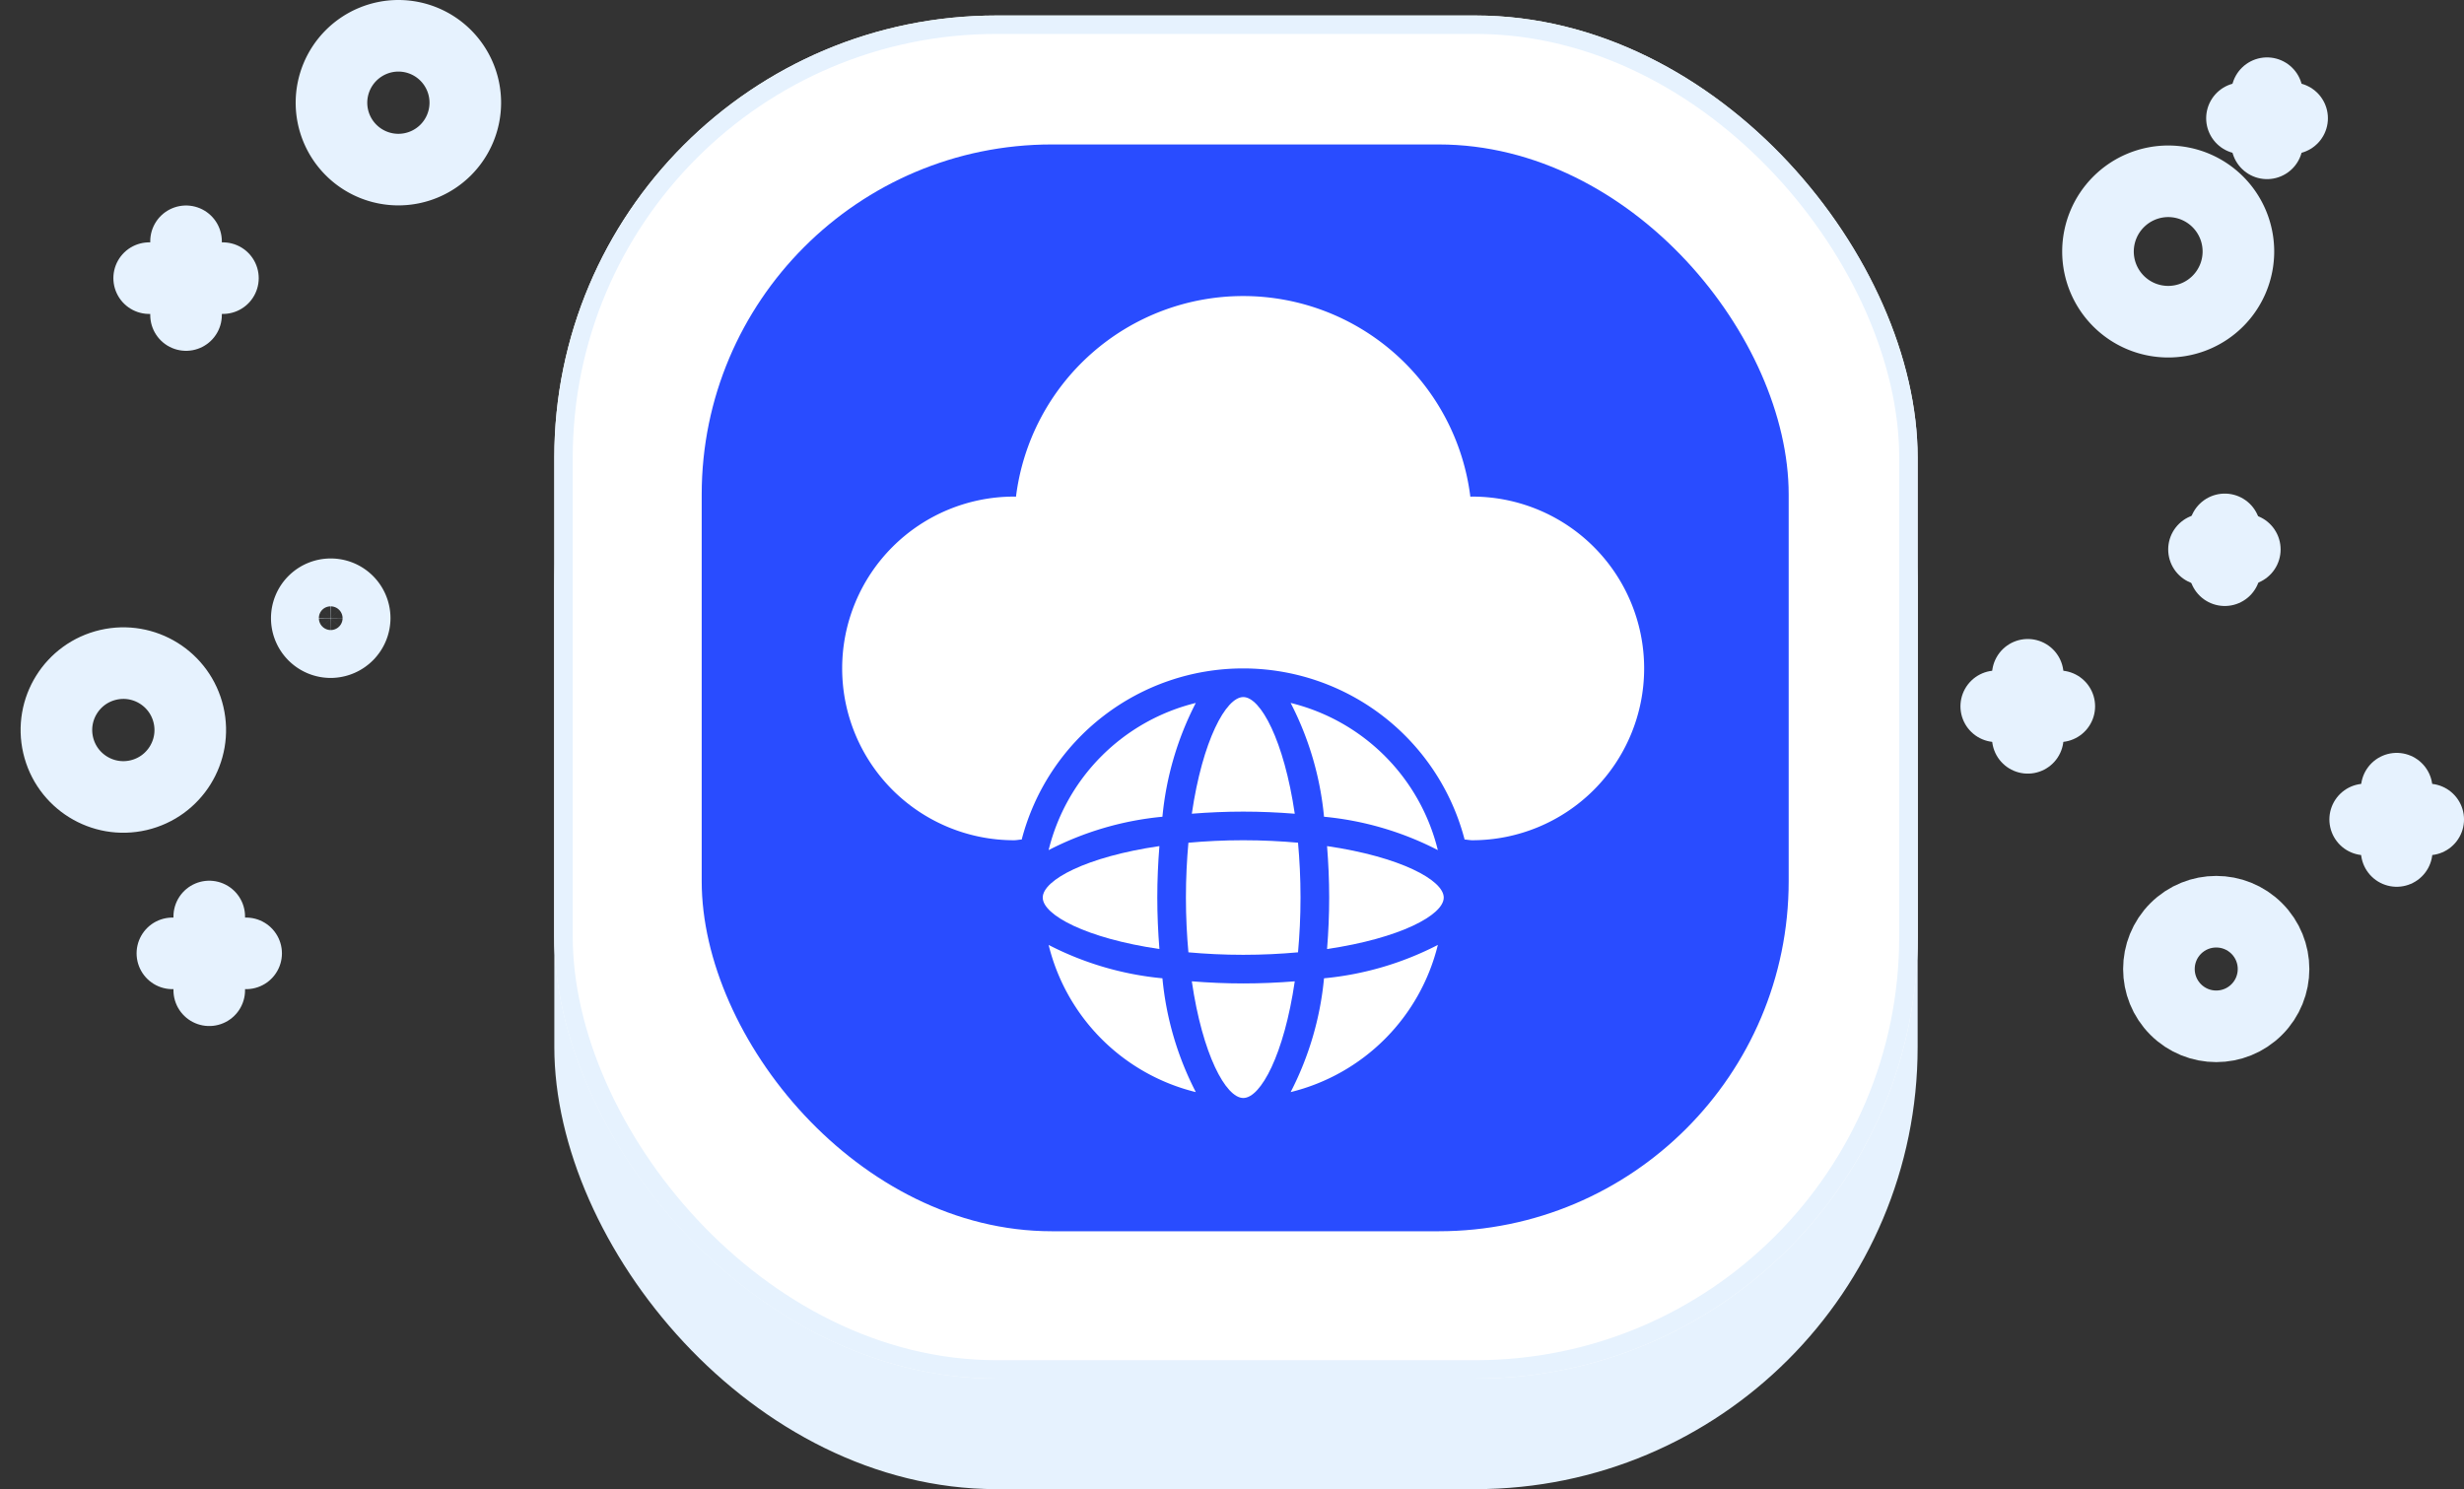 <svg xmlns="http://www.w3.org/2000/svg" width="133.744" height="80.842" viewBox="0 0 133.744 80.842">
  <rect x="0" y="0" width="133.744" height="80.842" fill="#333333" stroke="none"/>
  <g id="icon-public-cloud" transform="translate(2.333 0.842)">
    <rect id="Rectangle_285" data-name="Rectangle 285" width="74" height="73" rx="24" transform="translate(27.755 7)" fill="#e6f2fe"/>
    <g id="Rectangle_284" data-name="Rectangle 284" transform="translate(27.755)" fill="#fff" stroke="#e6f2fe" stroke-width="1">
      <rect width="74" height="74" rx="24" stroke="none"/>
      <rect x="0.5" y="0.5" width="73" height="73" rx="23.5" fill="none"/>
    </g>
    <rect id="Rectangle_286" data-name="Rectangle 286" width="59" height="59" rx="19" transform="translate(35.755 7)" fill="#294cff"/>
    <g id="Group_3561" data-name="Group 3561" transform="translate(106.022 4.217)">
      <g id="Group_1868" data-name="Group 1868" transform="translate(13.337 0)">
        <line id="Line_1" data-name="Line 1" y2="2.722" transform="translate(1.361)" fill="none" stroke="#e6f2fe" stroke-linecap="round" stroke-linejoin="round" stroke-miterlimit="10" stroke-width="3.886"/>
        <line id="Line_2" data-name="Line 2" x2="2.722" transform="translate(0 1.361)" fill="none" stroke="#e6f2fe" stroke-linecap="round" stroke-linejoin="round" stroke-miterlimit="10" stroke-width="3.886"/>
      </g>
      <g id="Group_1870" data-name="Group 1870" transform="translate(11.276 23.68)">
        <line id="Line_5" data-name="Line 5" y2="2.216" transform="translate(1.128)" fill="none" stroke="#e6f2fe" stroke-linecap="round" stroke-linejoin="round" stroke-miterlimit="10" stroke-width="3.886"/>
        <line id="Line_6" data-name="Line 6" x2="2.216" transform="translate(0 1.089)" fill="none" stroke="#e6f2fe" stroke-linecap="round" stroke-linejoin="round" stroke-miterlimit="10" stroke-width="3.886"/>
      </g>
      <path id="Path_2247" data-name="Path 2247" d="M420.4,88.611a3.811,3.811,0,1,0,3.811-3.811A3.817,3.817,0,0,0,420.4,88.611Z" transform="translate(-414.878 -80.017)" fill="none" stroke="#e6f2fe" stroke-linecap="round" stroke-linejoin="round" stroke-miterlimit="10" stroke-width="3.886"/>
      <g id="Group_1871" data-name="Group 1871" transform="translate(20.025 37.756)">
        <line id="Line_7" data-name="Line 7" y1="3.383" transform="translate(1.711)" fill="none" stroke="#e6f2fe" stroke-linecap="round" stroke-linejoin="round" stroke-miterlimit="10" stroke-width="3.886"/>
        <line id="Line_8" data-name="Line 8" x1="3.422" transform="translate(0 1.672)" fill="none" stroke="#e6f2fe" stroke-linecap="round" stroke-linejoin="round" stroke-miterlimit="10" stroke-width="3.886"/>
      </g>
      <g id="Group_1872" data-name="Group 1872" transform="translate(0 31.574)">
        <line id="Line_9" data-name="Line 9" y1="3.422" transform="translate(1.711)" fill="none" stroke="#e6f2fe" stroke-linecap="round" stroke-linejoin="round" stroke-miterlimit="10" stroke-width="3.886"/>
        <line id="Line_10" data-name="Line 10" x1="3.422" transform="translate(0 1.711)" fill="none" stroke="#e6f2fe" stroke-linecap="round" stroke-linejoin="round" stroke-miterlimit="10" stroke-width="3.886"/>
      </g>
      <circle id="Ellipse_306" data-name="Ellipse 306" cx="3.111" cy="3.111" r="3.111" transform="translate(7.541 47.547) rotate(-45)" fill="none" stroke="#e6f2fe" stroke-linecap="round" stroke-linejoin="round" stroke-miterlimit="10" stroke-width="3.886"/>
    </g>
    <g id="Group_3562" data-name="Group 3562" transform="translate(0 1.101)">
      <g id="Group_1875" data-name="Group 1875" transform="translate(7.024 47.812)">
        <line id="Line_13" data-name="Line 13" y2="4.003" transform="translate(2.001 0)" fill="none" stroke="#e6f2fe" stroke-linecap="round" stroke-linejoin="round" stroke-miterlimit="10" stroke-width="3.886"/>
        <line id="Line_14" data-name="Line 14" x2="4.003" transform="translate(0 2.001)" fill="none" stroke="#e6f2fe" stroke-linecap="round" stroke-linejoin="round" stroke-miterlimit="10" stroke-width="3.886"/>
      </g>
      <g id="Group_1876" data-name="Group 1876" transform="translate(5.764 11.156)">
        <line id="Line_15" data-name="Line 15" y2="4.003" transform="translate(2.001)" fill="none" stroke="#e6f2fe" stroke-linecap="round" stroke-linejoin="round" stroke-miterlimit="10" stroke-width="3.886"/>
        <line id="Line_16" data-name="Line 16" x2="4.003" transform="translate(0 2.001)" fill="none" stroke="#e6f2fe" stroke-linecap="round" stroke-linejoin="round" stroke-miterlimit="10" stroke-width="3.886"/>
      </g>
      <circle id="Ellipse_307" data-name="Ellipse 307" cx="3.632" cy="3.632" r="3.632" transform="matrix(0.974, -0.227, 0.227, 0.974, 0, 34.976)" fill="none" stroke="#e6f2fe" stroke-linecap="round" stroke-linejoin="round" stroke-miterlimit="10" stroke-width="3.886"/>
      <path id="Path_2248" data-name="Path 2248" d="M89.2,63.932A3.632,3.632,0,1,0,92.832,60.3,3.638,3.638,0,0,0,89.2,63.932Z" transform="translate(-73.541 -60.3)" fill="none" stroke="#e6f2fe" stroke-linecap="round" stroke-linejoin="round" stroke-miterlimit="10" stroke-width="3.886"/>
      <path id="Path_2251" data-name="Path 2251" d="M88.194,143.4a1.3,1.3,0,1,0-1.3,1.3A1.313,1.313,0,0,0,88.194,143.4Z" transform="translate(-71.275 -111.782)" fill="none" stroke="#e6f2fe" stroke-linecap="round" stroke-linejoin="round" stroke-miterlimit="10" stroke-width="3.886"/>
    </g>
    <g id="noun-public-cloud-5695602" transform="translate(41.383 13.234)">
      <g id="Group_3684" data-name="Group 3684" transform="translate(2 2)">
        <path id="Path_5415" data-name="Path 5415" d="M36.2,12.883c-.036,0-.071.005-.107.005a12.426,12.426,0,0,0-24.662,0c-.036,0-.071-.005-.107-.005a9.328,9.328,0,0,0,0,18.656c.143,0,.277-.033.418-.039a12.421,12.421,0,0,1,24.039,0c.141.007.275.039.418.039a9.328,9.328,0,0,0,0-18.656Z" transform="translate(-2 -2)" fill="#fff"/>
        <path id="Path_5416" data-name="Path 5416" d="M25.26,24c0-.947-2.367-2.214-6.333-2.794.073.919.115,1.856.115,2.794s-.041,1.875-.115,2.794C22.892,26.211,25.26,24.944,25.26,24Z" transform="translate(7.389 8.651)" fill="#fff"/>
        <path id="Path_5417" data-name="Path 5417" d="M17,26.041c-.938,0-1.875-.041-2.794-.115C14.783,29.892,16.05,32.26,17,32.26s2.214-2.367,2.794-6.333C18.872,26,17.935,26.041,17,26.041Z" transform="translate(4.769 11.272)" fill="#fff"/>
        <path id="Path_5418" data-name="Path 5418" d="M17,22.219c.938,0,1.875.041,2.794.115C19.211,18.367,17.944,16,17,16s-2.214,2.367-2.794,6.333C15.122,22.26,16.059,22.219,17,22.219Z" transform="translate(4.769 5.766)" fill="#fff"/>
        <path id="Path_5419" data-name="Path 5419" d="M20.084,21.134c-.928-.083-1.917-.134-2.975-.134s-2.046.051-2.975.135c-.084.928-.135,1.917-.135,2.975s.051,2.046.135,2.975c.928.084,1.917.135,2.975.135s2.046-.051,2.975-.135c.084-.928.135-1.917.135-2.975S20.168,22.063,20.084,21.134Z" transform="translate(4.656 8.539)" fill="#fff"/>
        <path id="Path_5420" data-name="Path 5420" d="M9,24c0,.947,2.367,2.214,6.333,2.794-.073-.919-.115-1.856-.115-2.794s.041-1.875.115-2.794C11.367,21.783,9,23.05,9,24Z" transform="translate(1.883 8.651)" fill="#fff"/>
        <path id="Path_5421" data-name="Path 5421" d="M19.467,22.383a16.932,16.932,0,0,1,6.177,1.811,10.9,10.9,0,0,0-7.989-7.989A16.928,16.928,0,0,1,19.467,22.383Z" transform="translate(6.684 5.88)" fill="#fff"/>
        <path id="Path_5422" data-name="Path 5422" d="M19.467,26.467a16.932,16.932,0,0,1-1.811,6.177,10.9,10.9,0,0,0,7.989-7.989A16.928,16.928,0,0,1,19.467,26.467Z" transform="translate(6.684 10.567)" fill="#fff"/>
        <path id="Path_5423" data-name="Path 5423" d="M15.383,26.467a16.932,16.932,0,0,1-6.177-1.811,10.9,10.9,0,0,0,7.989,7.989A16.928,16.928,0,0,1,15.383,26.467Z" transform="translate(1.997 10.567)" fill="#fff"/>
        <path id="Path_5424" data-name="Path 5424" d="M15.383,22.383a16.932,16.932,0,0,1,1.811-6.177,10.9,10.9,0,0,0-7.989,7.989A16.928,16.928,0,0,1,15.383,22.383Z" transform="translate(1.997 5.88)" fill="#fff"/>
      </g>
    </g>
  </g>
</svg>
